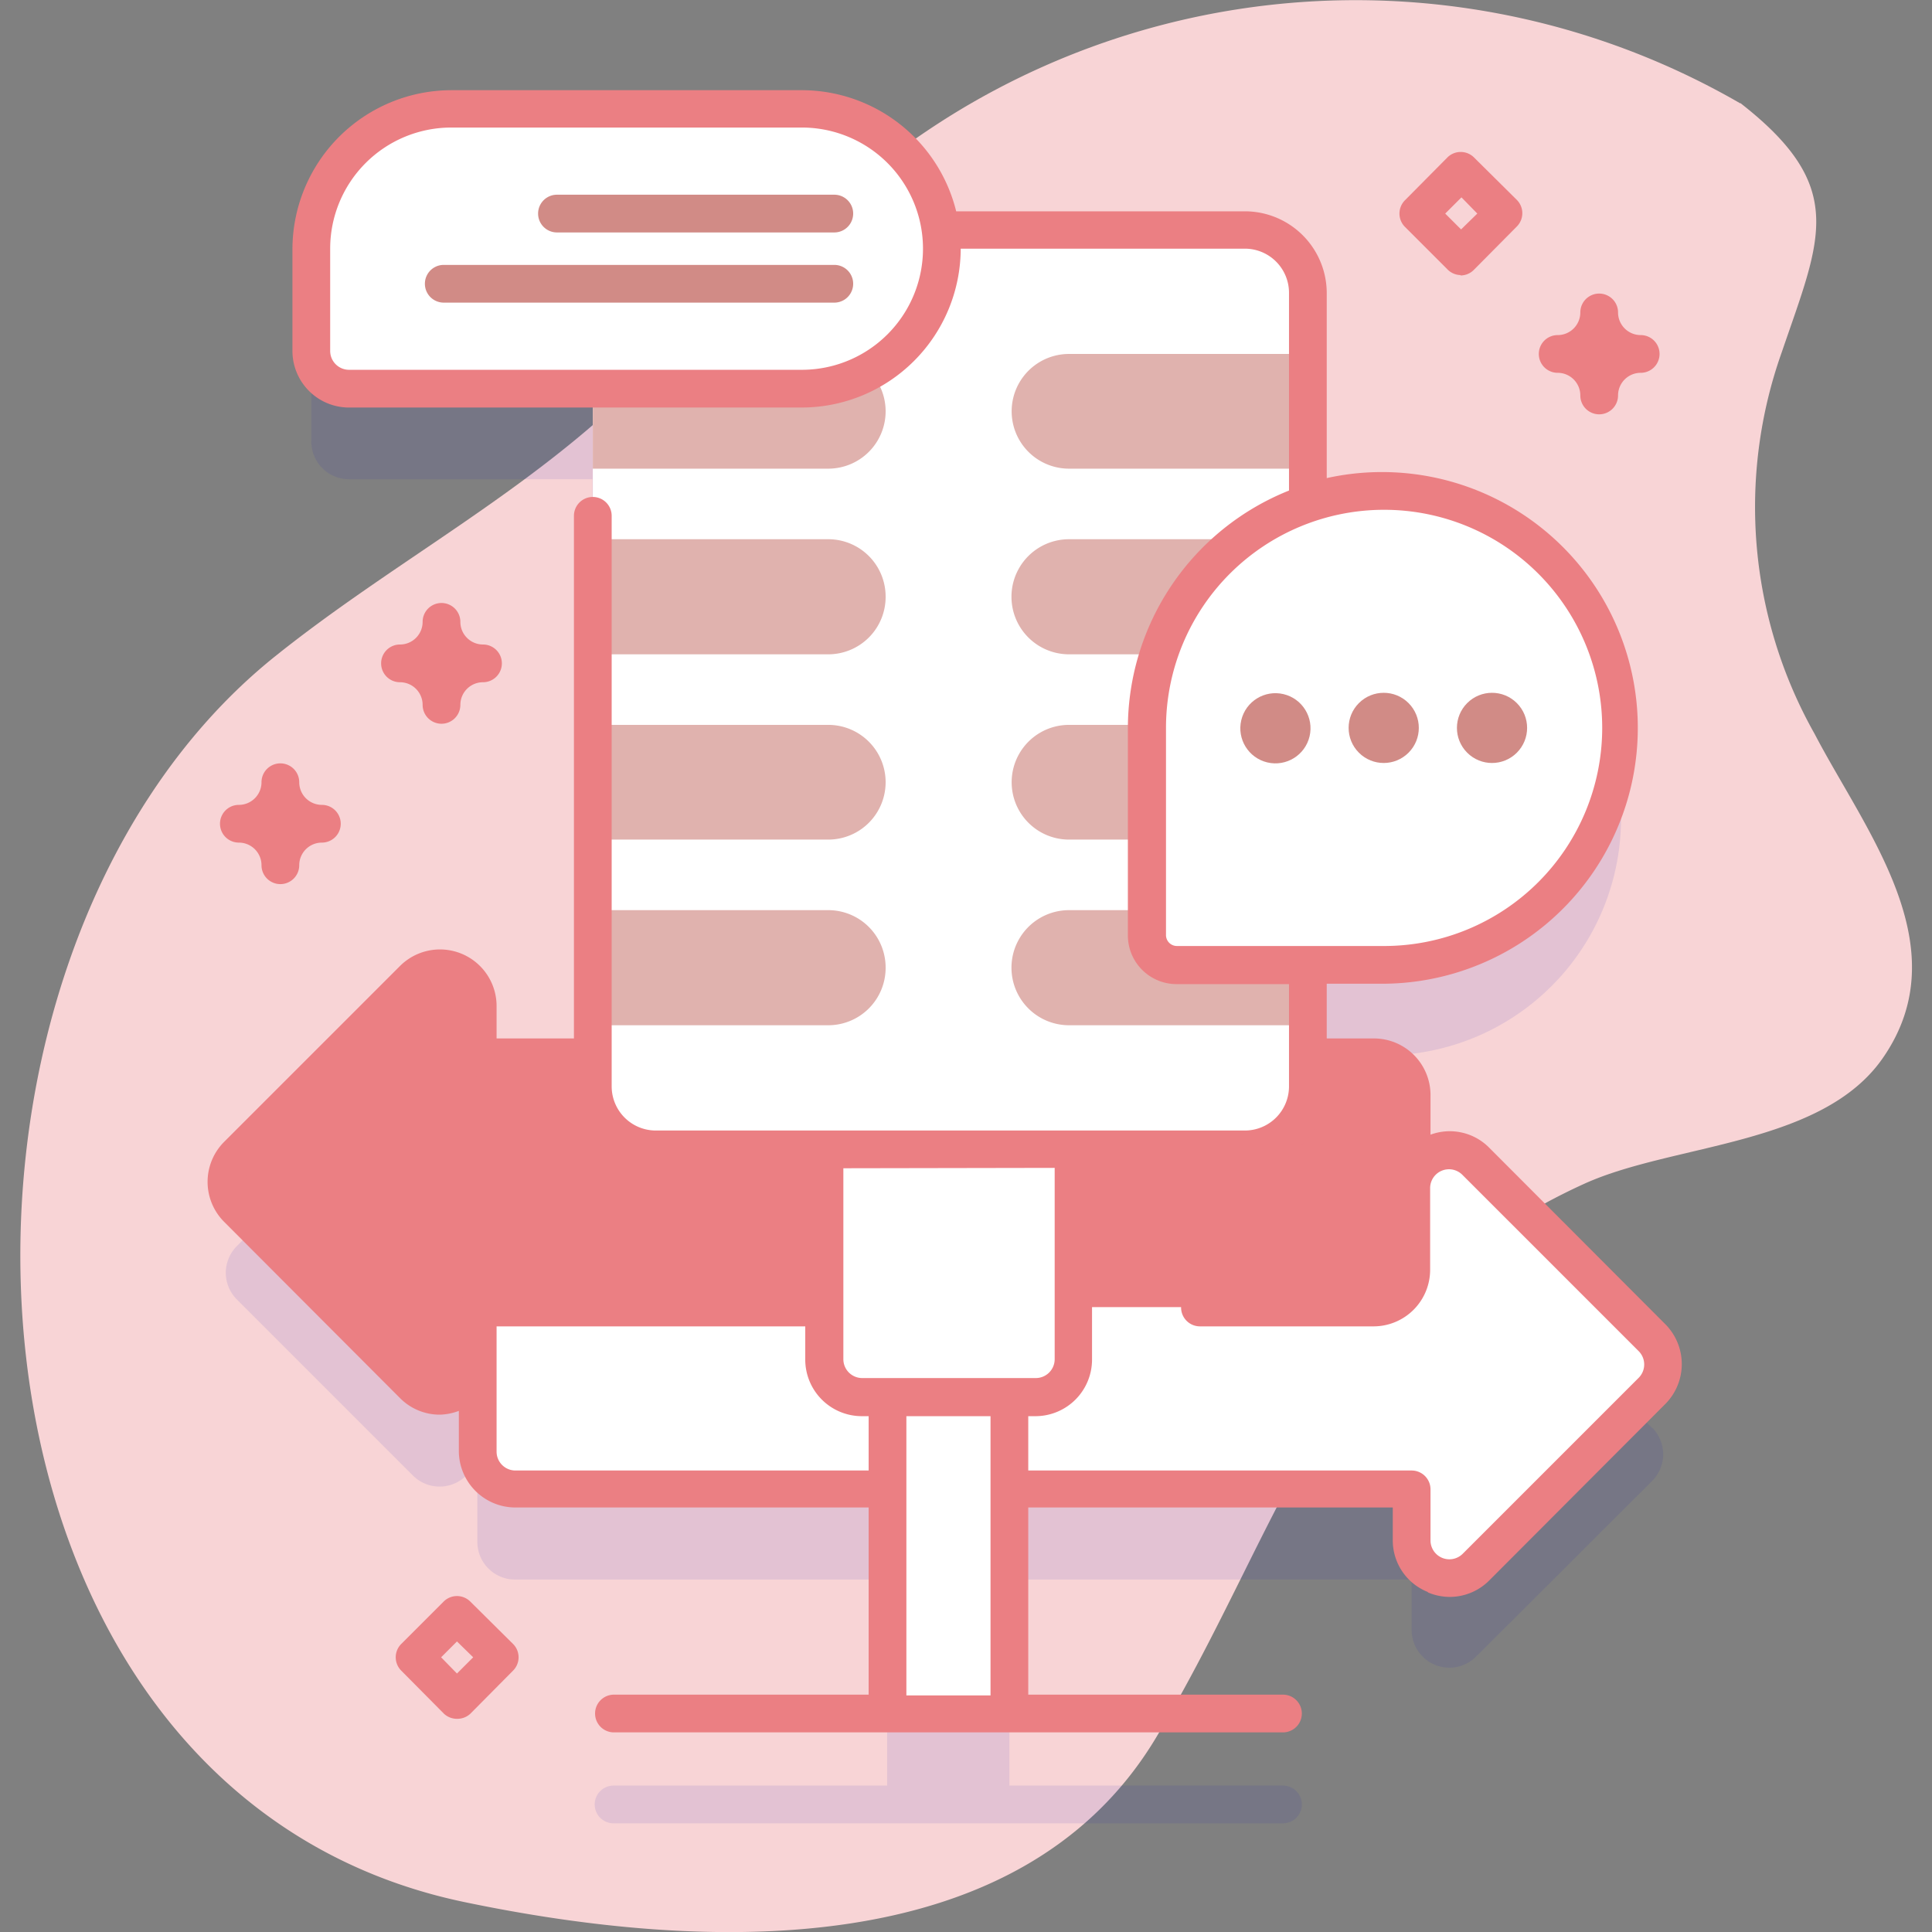 <svg id="Capa_1" data-name="Capa 1" xmlns="http://www.w3.org/2000/svg" viewBox="0 0 512 512"><rect x="0" y="0" width="512" height="512" fill="#808080" stroke="none"/><defs><style>.cls-2{fill:#eb7f83}.cls-4{fill:#fff}.cls-5{fill:#e0b2ae}.cls-6{fill:#d18b86}</style></defs><path d="M461.2 27.4a203.6 203.6 0 00-208.9 3c-35.2 21.8-62.4 53.4-93.2 80.5-27 23.8-58.5 40.8-86.4 63.2-101.2 81.4-91.5 301 51 330.1C185.5 517 270 521 306.3 460.6c34.6-57.5 46.2-116.4 113.8-147 23.6-10.6 63-10 79-33.4 20.2-29.4-4.8-60-18.2-85.7a122.4 122.4 0 01-8.7-101.2c10.3-30.2 17.6-43.7-11-66z" fill="#f8d4d6"/><path class="cls-2" d="M387.1 72.9a5 5 0 01-3.5-1.5l-11.3-11.3a5 5 0 010-7l11.3-11.4a5 5 0 017 0L402 53a5 5 0 010 7l-11.3 11.4A5 5 0 01387 73zM383 56.6l4.2 4.2 4.3-4.2-4.2-4.3z"/><path d="M437.8 378.4l-46.6-46.6a10 10 0 00-17.1 7v-24.6a10 10 0 00-10-10h-17.5v-24.5h20.1a62.8 62.8 0 10-20-122.3v-55.9A16.6 16.6 0 00330 85h-80.7a37.1 37.1 0 00-36.8-32.1h-93a37.1 37.1 0 00-37 37V117a10 10 0 0010 10H157v177.2h-30.5v-13.5a10 10 0 00-17-7.1l-46.7 46.6a10 10 0 000 14.2l46.6 46.6a10 10 0 0017.1-7v24.6a10 10 0 0010 10h98.6v54.6h-72.5a5 5 0 000 10H340a5 5 0 000-10h-72.5v-54.6h106.6V432a10 10 0 0017 7.1l46.7-46.6a10 10 0 000-14.2z" style="isolation:isolate" fill="#2626bc" opacity=".1"/><path class="cls-4" d="M437.8 368.6l-46.6 46.6a10 10 0 01-17.1-7v-13.6H136.6a10 10 0 01-10-10v-46.2a10 10 0 0110-10h237.5v-13.5a10 10 0 0117-7.1l46.7 46.6a10 10 0 010 14.2z"/><path class="cls-2" d="M374 290.2v46.2a10 10 0 01-10 10H126.7v13.5a10 10 0 01-17 7.1l-46.7-46.6a10 10 0 010-14.2l46.6-46.6a10 10 0 0117.1 7v13.6h237.5a10 10 0 0110 10z"/><path class="cls-4" d="M235.2 370.2h32.3v84h-32.3z"/><path class="cls-4" d="M218.4 304.6v55.6a10 10 0 0010 10h46a10 10 0 0010-10v-55.6z"/><path class="cls-4" d="M346.6 77.5V288a16.6 16.6 0 01-16.6 16.7H173.8a16.6 16.6 0 01-16.7-16.7V77.5A16.6 16.6 0 01173.8 61H330a16.6 16.6 0 0116.6 16.6z"/><path class="cls-5" d="M283.3 271.7h63.3v-30.5h-63.3a15.2 15.2 0 100 30.5zM234.7 109a15.2 15.2 0 01-15.3 15.2h-62.3V93.8h62.3a15.2 15.2 0 0115.3 15.2zM234.7 158.2a15.2 15.2 0 01-15.3 15.2h-62.3v-30.5h62.3a15.2 15.2 0 0115.3 15.2zM234.7 207.3a15.2 15.2 0 01-15.3 15.2h-62.3v-30.4h62.3a15.2 15.2 0 0115.3 15.2zM234.7 256.4a15.2 15.2 0 01-15.3 15.3h-62.3v-30.5h62.3a15.2 15.2 0 0115.3 15.2zM283.3 124.2h63.3V93.8h-63.3a15.2 15.2 0 100 30.4zM283.3 173.4h63.3v-30.5h-63.3a15.2 15.2 0 100 30.5zM283.3 222.5h63.3v-30.4h-63.3a15.2 15.2 0 100 30.4z"/><path class="cls-4" d="M311.8 255.7h55a62.8 62.8 0 10-62.9-62.8v54.9a7.9 7.9 0 007.9 7.9zM92.5 103h120a37.1 37.1 0 000-74.2h-93a37.1 37.1 0 00-37 37.1V93a10 10 0 0010 10z"/><path class="cls-6" d="M147.6 61.6h73.5a5 5 0 000-10h-73.5a5 5 0 000 10zM117.6 80.2h103.5a5 5 0 000-10H117.6a5 5 0 000 10z"/><circle class="cls-6" cx="338" cy="193" r="9.3" transform="rotate(-76.7 338 193)"/><circle class="cls-6" cx="366.7" cy="192.9" r="9.3" transform="rotate(-45 366.7 192.9)"/><circle class="cls-6" cx="395.4" cy="192.9" r="9.3" transform="rotate(-45 395.4 192.9)"/><path class="cls-2" d="M117 191.8a5 5 0 01-5-5 6 6 0 00-6-6 5 5 0 110-10 6 6 0 006-6 5 5 0 0110 0 6 6 0 006 6 5 5 0 010 10 6 6 0 00-6 6 5 5 0 01-5 5zM423.8 109.8a5 5 0 01-5-5 6 6 0 00-6-6 5 5 0 010-10 6 6 0 006-6 5 5 0 1110 0 6 6 0 006 6 5 5 0 010 10 6 6 0 00-6 6 5 5 0 01-5 5zM74.3 234.3a5 5 0 01-5-5 6 6 0 00-6-6 5 5 0 110-10 6 6 0 006-6 5 5 0 0110 0 6 6 0 006 6 5 5 0 010 10 6 6 0 00-6 6 5 5 0 01-5 5zM121.2 455.5a5 5 0 01-3.6-1.4l-11.3-11.4a5 5 0 010-7l11.3-11.3a5 5 0 017 0l11.4 11.3a5 5 0 010 7l-11.3 11.4a5 5 0 01-3.5 1.4zm-4.3-16.3l4.2 4.3 4.3-4.3-4.3-4.2z"/><path class="cls-2" d="M378.4 422a15 15 0 005.8 1.2 14.8 14.8 0 0010.5-4.4l46.6-46.7a15 15 0 000-21.2l-46.6-46.7a14.7 14.7 0 00-15.6-3.5v-10.5a15 15 0 00-15-15h-12.5v-14.5h15.1a67.8 67.8 0 10-15.1-134V77.6A21.7 21.7 0 00330 56h-76.6a42.2 42.2 0 00-40.9-32.1h-93a42.2 42.2 0 00-42 42V93a15 15 0 0015 15h120a42.2 42.2 0 0042.1-42.1H330a11.7 11.7 0 0111.6 11.6V130a67.9 67.9 0 00-42.7 63v55a12.9 12.9 0 0012.9 12.8h29.8V288a11.7 11.7 0 01-11.6 11.6H173.8a11.7 11.7 0 01-11.7-11.7V136.7a5 5 0 10-10 0v138.5h-20.5v-8.5A15 15 0 00106 256l-46.6 46.6a15 15 0 000 21.2l46.6 46.7a14.8 14.8 0 0010.5 4.4 15.2 15.2 0 005.1-1v10.6a15 15 0 0015 15h93.6v49.6h-67.5a5 5 0 000 10H340a5 5 0 000-10h-67.5v-49.6h96.6v8.5a14.7 14.7 0 009.3 13.9zM212.5 98h-120a5 5 0 01-5-5V65.9a32.1 32.1 0 0132-32.1h93a32.1 32.1 0 010 64.2zM309 247.8v-55a57.8 57.8 0 1157.8 57.9h-54.9a2.9 2.9 0 01-2.9-3zm-29.5 61.7v50.7a5 5 0 01-5 5h-46a5 5 0 01-5-5v-50.6zM121.6 360a5 5 0 01-8.5 3.6l-46.7-46.7a5 5 0 010-7l46.7-46.7a5 5 0 018.5 3.6v13.5a5 5 0 005 5h25.5v2.7a21.7 21.7 0 0021.7 21.6h39.6v31.9h-86.8a5 5 0 00-5 5v13.5zm15 29.7a5 5 0 01-5-5v-33.2h81.8v8.8a15 15 0 0015 15h1.8v14.4zm103.6 59.6v-74h22.3v74zm32.3-59.6v-14.4h1.9a15 15 0 0015-15v-50.6H330a21.7 21.7 0 0021.6-21.7v-2.7h12.5a5 5 0 015 5v46.2a5 5 0 01-5 5H318a5 5 0 000 10h46a15 15 0 0015-15v-21.5a5 5 0 018.6-3.6l46.7 46.7a5 5 0 010 7l-46.7 46.7a5 5 0 01-8.5-3.5v-13.6a5 5 0 00-5-5z"/></svg>